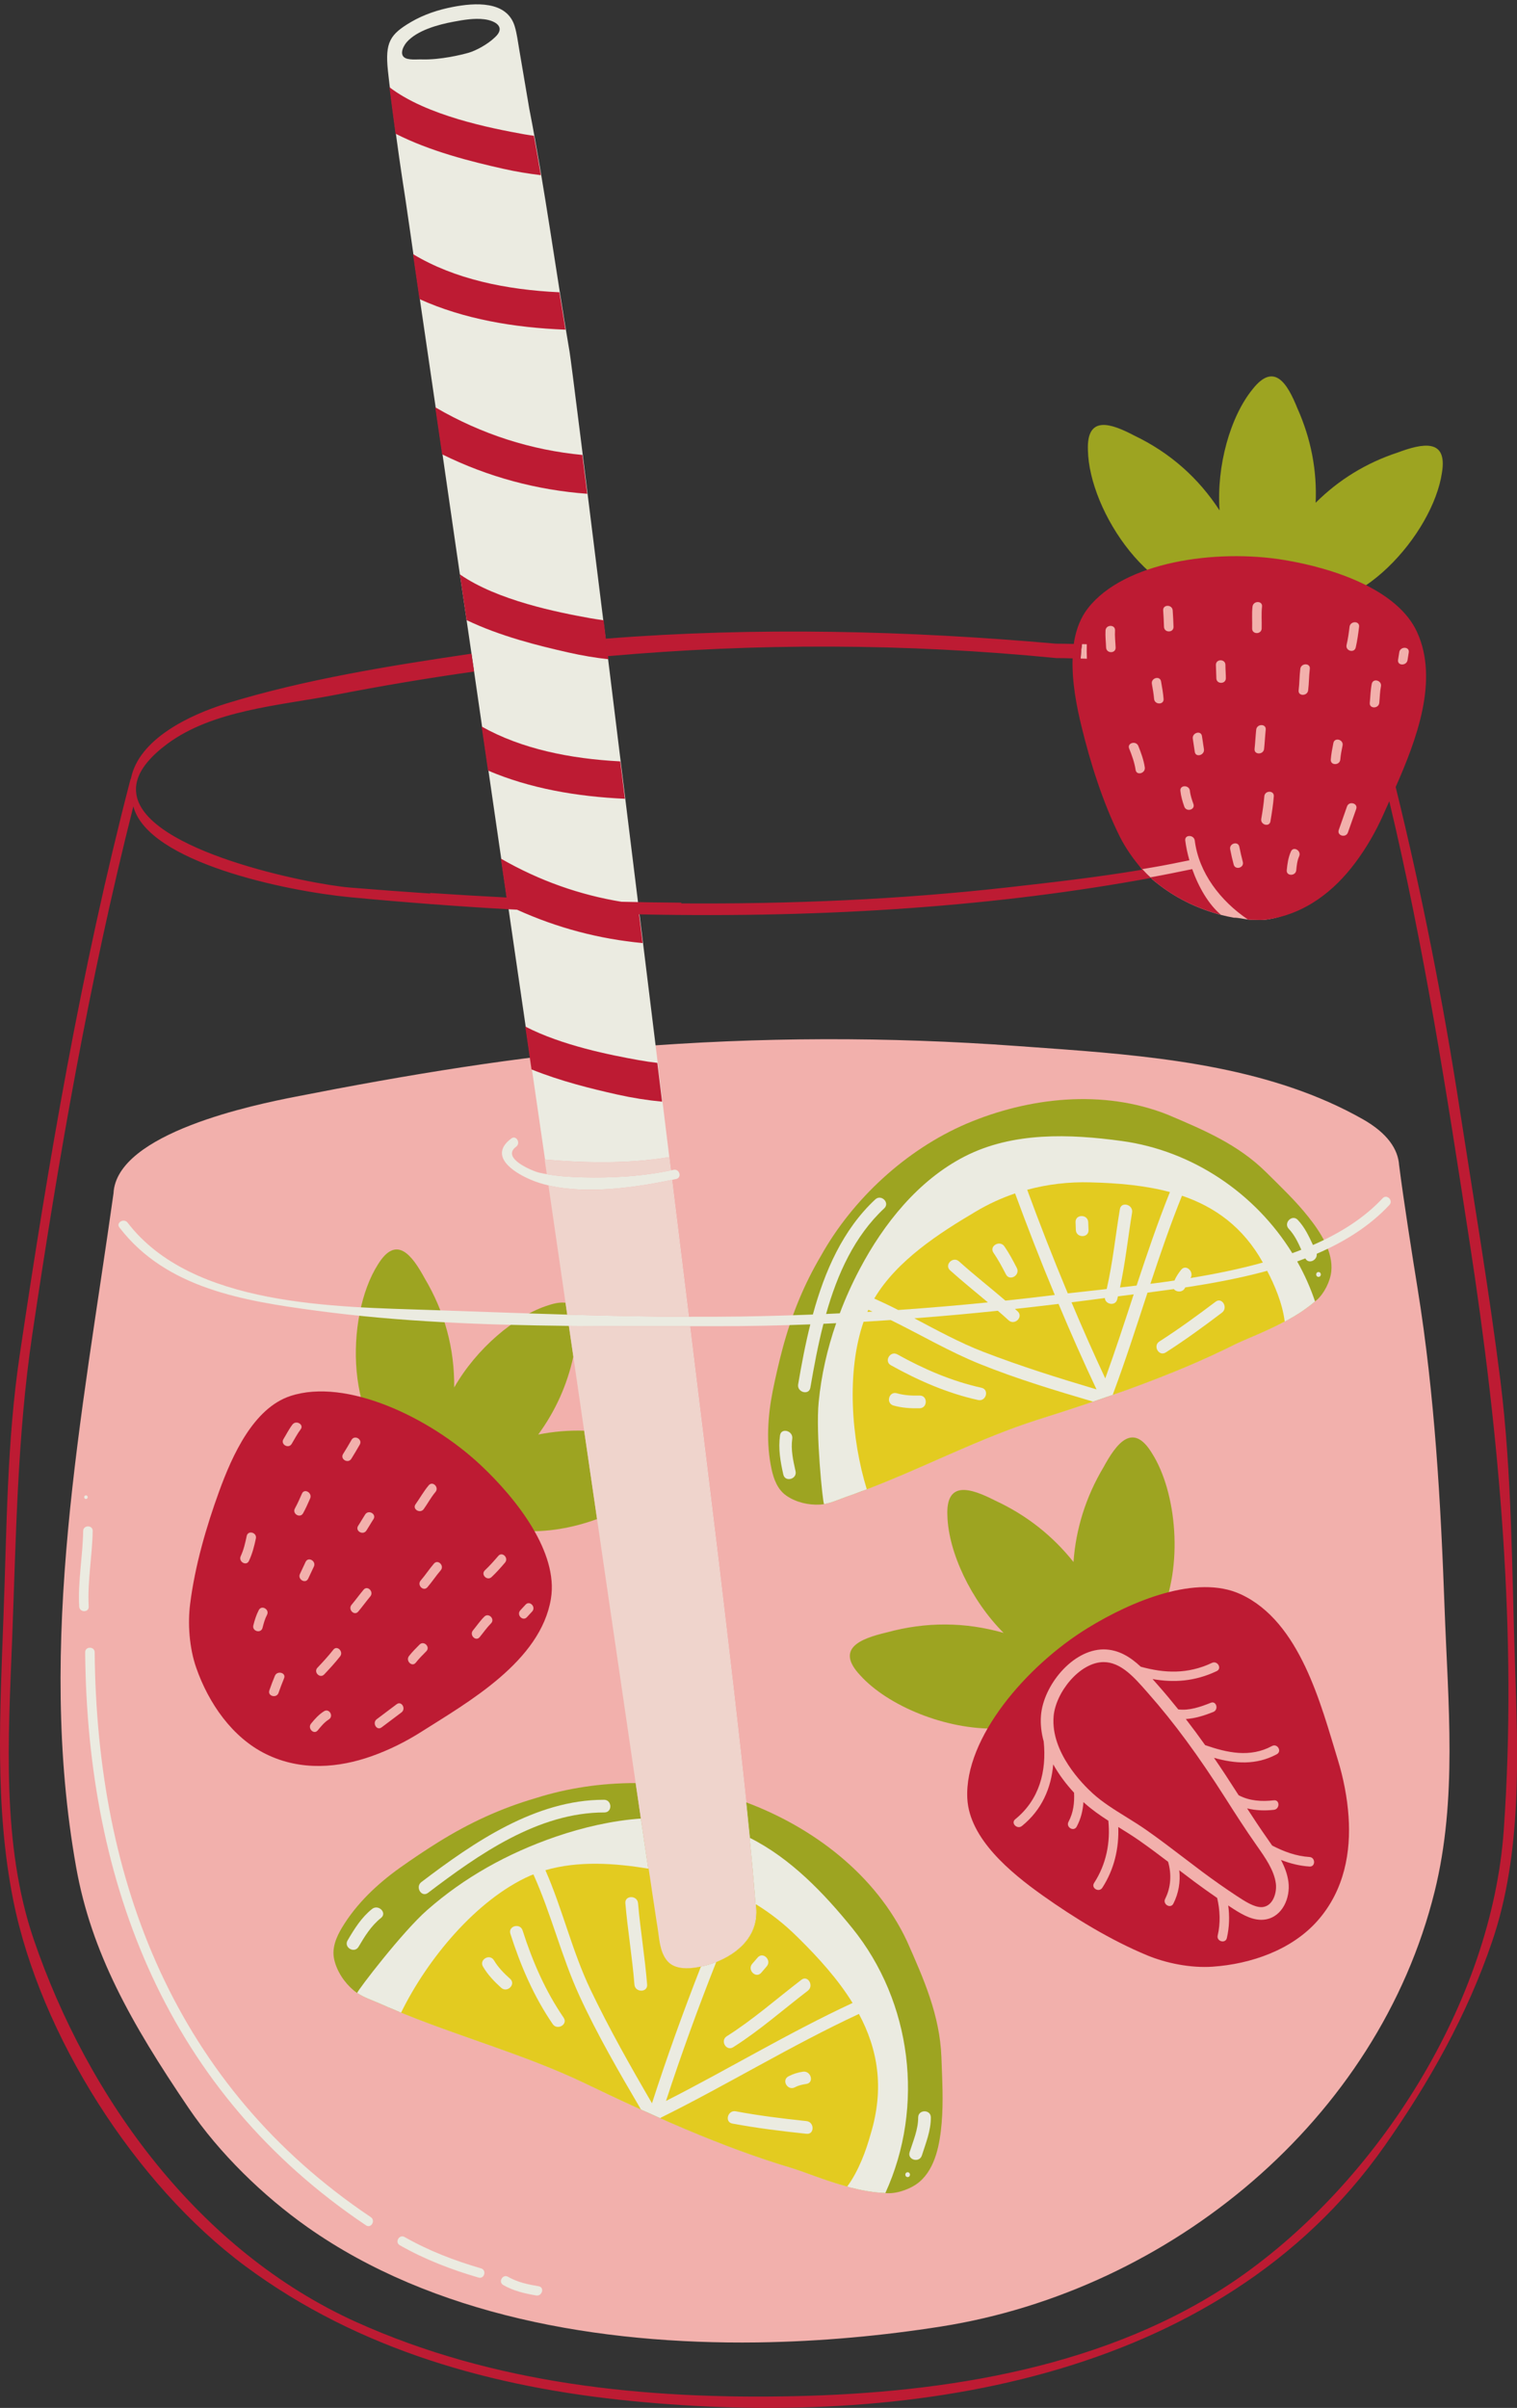<?xml version="1.0" encoding="UTF-8"?><svg xmlns="http://www.w3.org/2000/svg" xmlns:xlink="http://www.w3.org/1999/xlink" height="500.9" preserveAspectRatio="xMidYMid meet" version="1.0" viewBox="0.0 -0.9 315.6 500.9" width="315.6" zoomAndPan="magnify"><rect x="0.0" y="-0.9" width="315.6" height="500.9" fill="#333333" stroke="none"/><defs><clipPath id="a"><path d="M 113 239 L 140 239 L 140 245 L 113 245 Z M 113 239"/></clipPath><clipPath id="b"><path d="M 123.895 244.047 C 123.59 244.047 123.281 244.047 122.973 244.043 C 122.566 244.039 122.164 244.035 121.762 244.027 C 121.527 244.02 121.293 244.016 121.062 244.012 C 118.66 243.938 116.16 243.789 113.762 243.359 L 113.762 243.352 C 113.762 243.352 113.758 243.352 113.758 243.348 C 113.609 242.332 113.461 241.316 113.312 240.301 C 113.34 240.301 113.363 240.305 113.391 240.305 C 113.391 240.309 113.391 240.309 113.391 240.309 C 115.133 240.465 117.008 240.602 118.969 240.699 C 120.988 240.805 123.102 240.863 125.254 240.863 C 129.859 240.863 134.656 240.582 139.16 239.809 C 139.27 240.738 139.391 241.66 139.5 242.578 C 134.336 243.648 129.145 244.047 123.895 244.047"/></clipPath><clipPath id="c"><path d="M 0 114 L 315.621 114 L 315.621 500 L 0 500 Z M 0 114"/></clipPath></defs><g><g id="change1_1"><path d="M 300.543 333.863 C 299.73 311.473 298.504 289.398 294.938 267.258 C 293.742 259.855 292.051 249.094 291.082 241.543 L 291.074 241.5 C 290.863 238.184 288.672 234.848 283.547 231.938 C 264.98 221.398 242.465 218.98 221.156 217.387 C 217.914 217.145 214.703 216.922 211.535 216.691 C 184.805 214.746 157.859 214.789 131.145 216.953 C 107.664 218.855 84.527 222.711 61.43 227.25 C 53.246 228.855 24.215 234.727 23.613 247.359 C 17.117 293.676 7.504 340.785 15.844 387.543 C 18.988 405.164 27.133 419.785 39.266 437.66 C 45.621 447.023 54.758 455.914 63.977 462.41 C 89.977 480.73 124.535 486.828 157.578 486.379 C 170.781 486.195 183.738 484.973 195.812 483.066 C 243.547 475.527 286.691 440.098 298.461 392.598 C 303.234 373.32 301.254 353.477 300.543 333.863" fill="#f2b0ac"/></g><g id="change1_2"><path d="M 234.84 171.949 C 235.98 174.191 235.738 177.809 237.641 179.98 C 238.168 180.559 238.75 181.117 239.328 181.648 C 239.988 182.309 240.699 182.82 241.41 183.367 C 245.129 186.18 249.48 188.238 254.031 189.418 C 254.898 189.648 255.781 189.84 256.66 190 L 256.691 190 C 257.66 190 258.648 190.262 259.621 190.379 C 259.91 190.418 260.191 190.438 260.48 190.438 C 261.461 190.438 262.441 190.539 263.391 190.41 C 271.621 189.32 275.074 183.57 279.266 177.98 C 281.613 174.859 283.594 171.434 285.145 167.934 C 289.793 157.449 298.555 144.602 293.094 132.578 C 289.082 123.711 278.031 118.824 267.691 117.113 C 253.422 114.766 235.543 116.258 228.031 125.887 C 226.523 127.816 225.652 130.105 225.184 132.617 C 225.051 133.375 224.941 134.195 224.891 135.016 C 224.336 141.695 225.652 146.648 226.461 149.938 C 228.281 157.41 231.262 164.75 234.84 171.949" fill="#f2b0ac"/></g><g id="change2_1"><path d="M 195.902 440.75 C 195.551 444.898 194.672 450.078 191.32 452.949 C 189.68 454.367 186.84 455.418 184.66 455.34 C 184.5 455.34 184.359 455.328 184.191 455.301 C 179.742 455.117 175.352 453.82 171.152 452.359 C 169.109 451.66 167.102 450.867 165.031 450.199 C 149.98 445.73 135.562 439.117 121.492 432.379 C 109.43 426.629 96.492 423.059 84.141 418.059 C 82.422 417.367 80.73 416.648 79.031 415.891 C 77.422 415.18 75.762 414.66 74.301 413.68 C 74.051 413.527 73.812 413.359 73.59 413.16 C 71.652 411.539 70.062 409.16 69.52 406.68 C 69 404.309 69.973 402.059 71.16 400.07 C 74.172 395.078 78.461 391.039 83.172 387.66 C 85.77 385.82 88.449 384.012 91.172 382.32 C 97.57 378.34 104.152 375.27 111.52 373.129 C 118.039 371.059 125.121 370.012 132.242 370.02 C 132.859 374.238 133.48 378.469 134.109 382.68 C 134.609 386.039 135.102 389.391 135.602 392.738 C 135.891 394.691 136.18 396.629 136.48 398.578 C 136.562 399.051 136.629 399.527 136.711 400.012 C 137.09 402.34 137.129 405.109 138.73 407 C 140.031 408.547 142.23 408.68 144.102 408.469 C 145.93 408.25 147.852 407.77 149.52 407.012 C 151.93 405.969 154.09 404.43 155.512 402.43 C 156.762 400.688 157.422 398.559 157.242 396.078 C 157.242 396.078 156.812 390.559 156.57 387.91 C 156.191 383.891 155.801 379.898 155.371 375.828 C 155.312 375.219 155.242 374.617 155.18 374.012 C 169.141 379.211 182.211 389.09 188.691 402.91 C 192.172 410.777 195.531 418.297 195.852 427.051 C 196.012 431.602 196.289 436.211 195.902 440.75" fill="#9da421"/></g><g id="change2_2"><path d="M 124.211 315.102 C 114.223 318.762 102.152 319.039 95.68 312 L 94.711 308.527 L 91.973 306.191 C 91.352 304.688 91.012 303.129 90.871 301.539 C 90.512 302.238 90.129 302.93 89.711 303.648 L 84.711 303.629 C 71.66 296.891 71.762 272.898 78.621 262.148 C 82.473 255.867 85.723 260.199 88.34 265 C 92.539 272.051 94.57 279.688 94.492 287.73 C 99.082 279.668 107.16 272.762 114.141 270.609 C 115.609 270.117 116.762 269.98 117.652 270.109 C 117.77 270.93 118.012 272.578 118.012 272.578 L 118.352 274.918 C 118.352 274.918 118.961 279.168 119.281 281.289 L 119.281 281.301 C 117.973 287.277 115.512 292.68 111.973 297.52 C 115.129 296.891 118.332 296.617 121.531 296.719 C 122.262 301.688 122.98 306.668 123.711 311.641 C 123.879 312.789 124.051 313.938 124.211 315.102" fill="#9da421"/></g><g id="change2_3"><path d="M 290.773 93.238 C 284.168 95.414 278.473 98.941 273.711 103.688 C 274.008 96.969 272.754 90.383 269.91 84.031 C 267.859 78.957 265.121 74.281 260.578 80.082 C 255.957 85.758 253.059 96.016 253.723 105.281 C 249.336 98.527 243.418 93.273 236.004 89.723 C 231.16 87.172 226.047 85.379 226.332 92.738 C 226.578 105.488 239.809 125.508 254.395 123.879 L 258.57 121.125 C 258.523 120.301 258.453 119.508 258.371 118.727 C 259.363 119.977 260.52 121.078 261.863 121.984 L 265.438 122.414 L 268.168 124.766 C 282.426 128.242 298.105 110.082 299.98 97.465 C 301.203 90.203 295.902 91.328 290.773 93.238" fill="#9da421"/></g><g id="change2_4"><path d="M 263.402 242.945 C 257.543 237.148 250.402 234.148 242.953 230.988 C 229.492 225.625 214.016 227.348 201.02 232.879 C 188.449 238.281 177.406 248.543 170.855 260.227 C 167.18 266.43 164.641 272.777 162.812 279.621 C 162.035 282.527 161.363 285.492 160.762 288.434 C 159.707 293.777 159.363 299.32 160.508 304.676 C 160.973 306.809 161.754 308.973 163.637 310.262 C 165.602 311.617 168.223 312.227 170.598 312.09 C 170.883 312.078 171.156 312.047 171.426 311.988 C 173.059 311.723 174.527 311.008 176.09 310.461 C 177.742 309.887 179.367 309.293 180.992 308.66 C 192.68 304.145 203.855 298.266 215.824 294.453 C 229.809 290.02 243.961 285.273 257.156 278.652 C 259.008 277.781 260.895 277.031 262.742 276.199 C 266.562 274.5 270.41 272.559 273.582 269.824 C 273.711 269.734 273.816 269.648 273.926 269.551 C 275.473 268.199 276.742 265.652 276.961 263.621 C 277.406 259.504 274.676 255.379 272.246 252.309 C 269.594 248.938 266.438 245.961 263.402 242.945" fill="#9da421"/></g><g id="change2_5"><path d="M 212.57 351.82 C 216.129 347.879 219.953 344.062 224.625 341.441 C 229.977 338.445 235.531 336.891 241.324 335.449 C 246.25 325.016 244.832 309.516 239.633 301.363 C 235.664 294.867 232.293 299.34 229.582 304.305 C 225.902 310.484 223.828 317.102 223.332 324.035 C 219.008 318.594 213.582 314.289 207.062 311.266 C 202.02 308.691 196.715 306.902 197.102 314.508 C 197.34 322.055 202.016 332.004 208.793 338.781 C 200.801 336.492 192.633 336.438 184.457 338.688 C 178.949 339.984 173.742 342.047 178.953 347.598 C 184.699 353.961 196.809 358.992 207.406 358.672 C 208.691 356.105 210.816 353.758 212.57 351.82" fill="#9da421"/></g><g id="change3_1"><path d="M 74.594 404.078 C 75.902 401.855 77.227 399.703 79.27 398.074 C 80.602 397.016 78.723 395.16 77.406 396.211 C 75.199 397.965 73.727 400.348 72.316 402.746 C 71.453 404.215 73.734 405.543 74.594 404.078" fill="#ebebe1"/></g><g id="change3_2"><path d="M 188.832 450.98 C 188.188 450.98 188.188 451.98 188.832 451.98 C 189.477 451.98 189.477 450.98 188.832 450.98" fill="#ebebe1"/></g><g id="change3_3"><path d="M 191.02 439.582 C 191.016 442.109 189.996 444.422 189.242 446.793 C 188.723 448.418 191.27 449.109 191.785 447.492 C 192.617 444.883 193.656 442.363 193.66 439.582 C 193.66 437.879 191.023 437.879 191.02 439.582" fill="#ebebe1"/></g><g id="change3_4"><path d="M 77.141 460.316 C 36.512 433.059 20.109 390.508 19.699 342.82 C 19.688 341.547 17.707 341.547 17.719 342.82 C 18.133 391.234 34.949 434.387 76.145 462.023 C 77.207 462.738 78.195 461.023 77.141 460.316" fill="#ebebe1"/></g><g id="change3_5"><path d="M 18.457 333.305 C 18.16 328.027 19.195 322.844 19.285 317.578 C 19.305 316.305 17.328 316.305 17.305 317.578 C 17.219 322.844 16.184 328.027 16.477 333.305 C 16.547 334.574 18.527 334.578 18.457 333.305" fill="#ebebe1"/></g><g id="change3_6"><path d="M 17.879 310.922 C 18.363 310.922 18.363 310.172 17.879 310.172 C 17.398 310.172 17.398 310.922 17.879 310.922" fill="#ebebe1"/></g><g id="change3_7"><path d="M 100.078 470.977 C 94.539 469.359 89.199 467.316 84.176 464.457 C 83.066 463.82 82.07 465.531 83.176 466.164 C 88.348 469.109 93.848 471.223 99.551 472.887 C 100.781 473.242 101.301 471.332 100.078 470.977" fill="#ebebe1"/></g><g id="change3_8"><path d="M 112.078 474.699 C 109.84 474.324 107.68 473.871 105.691 472.73 C 104.586 472.094 103.59 473.805 104.695 474.438 C 106.832 475.668 109.145 476.203 111.551 476.609 C 112.801 476.82 113.332 474.91 112.078 474.699" fill="#ebebe1"/></g><g id="change3_9"><path d="M 162.277 297.695 C 161.891 300.488 162.348 303.113 162.965 305.84 C 163.336 307.5 165.883 306.797 165.508 305.141 C 165.008 302.926 164.504 300.68 164.82 298.398 C 165.055 296.734 162.512 296.02 162.277 297.695" fill="#ebebe1"/></g><g id="change3_10"><path d="M 274.305 263.719 C 273.66 263.719 273.66 264.719 274.305 264.719 C 274.949 264.719 274.949 263.719 274.305 263.719" fill="#ebebe1"/></g><g id="change3_11"><path d="M 89.043 392.863 C 99.57 384.859 111.992 376.113 125.742 376.133 C 127.445 376.133 127.355 373.496 125.656 373.496 C 111.426 373.48 98.551 382.34 87.664 390.613 C 86.32 391.637 87.691 393.895 89.043 392.863" fill="#ebebe1"/></g><g id="change3_12"><path d="M 102.961 6.867 C 101.422 8.359 98.98 9.641 97.512 10.07 C 96.039 10.5 91.621 11.559 87.891 11.461 C 87.551 11.445 87.207 11.453 86.863 11.465 C 86.176 11.48 85.48 11.5 84.781 11.34 C 83.391 11.012 83.473 9.828 83.973 8.84 C 84.141 8.5 84.352 8.18 84.57 7.918 C 86.77 5.379 91.199 4.211 94.359 3.617 C 96.461 3.23 98.672 2.84 100.812 3.117 C 103.129 3.43 105.27 4.762 102.961 6.867 M 287.652 248.359 C 283.82 252.469 278.812 255.629 273.152 258.09 C 272.289 256.23 271.43 254.391 269.992 252.867 C 268.82 251.629 266.949 253.5 268.121 254.73 C 269.301 255.98 270.039 257.527 270.73 259.078 C 270.109 259.328 269.492 259.559 268.852 259.789 C 261.152 247.309 248.062 238.469 233.41 236.461 C 222.539 234.969 210.699 234.527 200.672 239.68 C 191.039 244.629 183.84 253.66 178.871 263.07 C 177.262 266.109 175.879 269.188 174.711 272.301 C 173.762 272.34 172.812 272.398 171.859 272.438 C 174.191 264.168 177.742 256.27 183.949 250.469 C 185.199 249.309 183.332 247.449 182.09 248.609 C 175.332 254.91 171.562 263.57 169.109 272.551 C 164.109 272.75 159.102 272.891 154.09 272.969 C 150.5 273.02 146.902 273.027 143.312 273.02 C 143.02 270.699 142.73 268.328 142.441 265.91 C 141.602 259.102 140.73 251.938 139.82 244.539 C 140.102 244.48 140.391 244.418 140.672 244.359 C 141.91 244.09 141.379 242.188 140.141 242.449 C 139.949 242.5 139.762 242.527 139.582 242.57 C 130.68 169.949 119.141 76.109 118.492 72.25 C 115.602 55.398 113.391 38.469 110.109 21.699 C 109.871 20.309 108.461 11.98 107.992 9.219 C 107.73 7.688 107.539 6.117 107.109 4.66 C 105.512 -0.852 98.711 -0.32 94.23 0.539 C 91.211 1.117 88.199 2.102 85.539 3.66 C 81.141 6.238 80.09 7.898 80.699 13.777 C 81.012 16.859 81.691 21.789 82.09 24.867 C 82.402 27.168 82.699 29.469 83.031 31.777 C 83.43 34.668 83.891 37.551 84.332 40.438 C 85.031 45.117 85.691 49.809 86.359 54.488 C 87.18 60.18 88 65.867 88.84 71.551 C 89.77 77.867 90.691 84.18 91.609 90.488 C 92.68 97.898 93.742 105.309 94.82 112.719 C 95.93 120.352 97.051 127.988 98.172 135.629 C 99.379 143.98 100.59 152.328 101.801 160.68 C 103.02 169.102 104.25 177.52 105.469 185.941 L 105.5 186.117 C 105.602 186.828 105.711 187.539 105.812 188.25 C 106.98 196.211 108.129 204.168 109.289 212.129 C 110.551 220.84 111.82 229.551 113.09 238.25 C 113.191 238.941 113.289 239.617 113.391 240.309 C 120.781 240.969 130.512 241.289 139.16 239.809 C 139.27 240.738 139.391 241.66 139.5 242.578 C 133.41 243.84 127.281 244.168 121.062 244.012 C 118.66 243.938 116.16 243.789 113.762 243.359 L 113.762 243.352 C 113.219 243.262 112.68 243.16 112.16 243.039 C 110.879 242.738 104.141 240.039 107.379 237.641 C 108.391 236.891 107.41 235.168 106.379 235.93 C 101.641 239.449 106.539 242.852 110.371 244.488 C 111.562 245 112.84 245.398 114.18 245.711 L 114.18 245.719 C 122.141 247.57 132.199 246.129 139.742 244.551 C 140.969 254.57 142.141 264.16 143.219 273.02 C 134.82 273 126.422 272.82 118.012 272.578 L 118.012 272.57 C 108.582 272.301 99.141 271.938 89.73 271.617 C 69.84 270.941 39.961 270.961 26.551 253.441 C 25.789 252.438 24.07 253.43 24.84 254.438 C 34.59 267.168 50.781 269.73 65.801 271.75 C 83.012 274.07 100.719 274.73 118.352 274.918 L 118.43 274.918 C 126.812 275.012 135.18 274.988 143.461 274.98 C 146.652 301.09 149.031 320.551 149.629 325.508 C 151.609 342.27 153.621 359.027 155.371 375.828 C 155.801 379.898 156.191 383.891 156.57 387.91 C 156.812 390.559 157.242 396.078 157.242 396.078 C 157.422 398.559 156.762 400.688 155.512 402.43 C 154.09 404.43 151.93 405.969 149.52 407.008 C 147.852 407.77 145.93 408.25 144.102 408.469 C 142.23 408.68 140.031 408.547 138.73 407 C 137.129 405.109 137.09 402.34 136.711 400.008 C 136.629 399.527 136.562 399.051 136.48 398.578 C 136.18 396.629 135.891 394.691 135.602 392.738 C 135.102 389.391 134.609 386.039 134.109 382.68 C 133.852 380.918 133.59 379.16 133.332 377.398 C 127.289 377.84 121.281 379.238 115.66 381.16 C 105.492 384.66 96.531 389.699 88.891 396.418 C 83.77 400.891 74.449 413.078 74.301 413.68 C 75.762 414.66 77.422 415.18 79.031 415.891 C 80.172 416.391 81.289 416.891 82.441 417.352 C 83 417.609 83.57 417.828 84.141 418.059 C 94.062 422.078 104.371 425.168 114.27 429.211 C 115.852 429.84 117.41 430.52 118.969 431.211 C 119.578 431.5 120.172 431.77 120.762 432.039 C 121.012 432.148 121.25 432.27 121.492 432.379 C 124.992 434.059 128.512 435.738 132.07 437.359 C 132.609 437.602 133.152 437.852 133.711 438.102 C 136.539 439.391 139.41 440.66 142.301 441.879 C 149.719 445.027 157.289 447.898 165.031 450.199 C 167.102 450.867 169.109 451.66 171.152 452.359 C 173.062 453.027 175.031 453.648 177.012 454.18 C 179.371 454.77 181.77 455.211 184.191 455.301 C 192.422 437.301 189.699 415.5 177.312 400.199 C 171.402 392.91 164.5 385.688 156.02 381.43 C 155.84 379.57 155.652 377.711 155.449 375.828 C 153.699 359.027 151.691 342.27 149.711 325.508 C 149.121 320.551 146.742 301.078 143.551 274.98 L 149.012 274.98 C 155.539 274.98 162.062 274.852 168.582 274.602 C 167.531 278.777 166.742 283.012 166.051 287.07 C 165.762 288.73 168.312 289.438 168.59 287.77 C 169.332 283.449 170.16 278.93 171.312 274.48 C 172.199 274.441 173.082 274.391 173.961 274.352 C 172.102 279.719 170.859 285.191 170.32 290.762 C 169.68 297.117 171.141 311.48 171.43 311.988 C 173.062 311.719 174.531 311.008 176.09 310.461 C 177.191 310.07 178.281 309.699 179.359 309.27 C 179.922 309.09 180.449 308.867 180.992 308.66 C 190.379 305.039 199.441 300.527 208.84 296.918 C 210.32 296.34 211.832 295.801 213.34 295.27 C 213.949 295.07 214.52 294.879 215.102 294.688 C 215.352 294.602 215.59 294.527 215.82 294.449 C 219.301 293.352 222.801 292.238 226.281 291.059 C 226.812 290.879 227.34 290.699 227.879 290.512 C 230.66 289.578 233.441 288.602 236.211 287.578 C 243.332 284.961 250.371 282.059 257.152 278.648 C 259.012 277.777 260.891 277.027 262.742 276.199 C 264.48 275.43 266.242 274.59 267.93 273.68 C 269.93 272.57 271.859 271.32 273.582 269.828 C 272.609 266.918 271.352 264.141 269.871 261.512 C 270.441 261.301 271 261.102 271.562 260.879 C 272.25 262.18 274.121 261.23 273.93 259.918 C 279.73 257.418 284.949 254.16 289.051 249.762 C 289.918 248.828 288.531 247.43 287.652 248.359" fill="#ebebe1"/></g><g clip-path="url(#a)"><g clip-path="url(#b)" id="change4_3"><path d="M 113.312 244.047 L 139.5 244.047 L 139.5 239.809 L 113.312 239.809 Z M 113.312 244.047" fill="#efd4cc"/></g></g><g id="change3_13"><path d="M 123.895 244.047 C 123.59 244.047 123.281 244.047 122.973 244.043 C 123.281 244.047 123.59 244.047 123.895 244.047 M 121.762 244.027 C 121.527 244.02 121.293 244.016 121.062 244.012 C 118.66 243.938 116.16 243.789 113.762 243.359 C 113.762 243.355 113.758 243.352 113.758 243.348 C 113.758 243.352 113.762 243.352 113.762 243.352 L 113.762 243.359 C 116.16 243.789 118.66 243.938 121.062 244.012 C 121.293 244.016 121.527 244.02 121.762 244.027 M 139.5 242.578 L 139.5 242.578 M 118.969 240.699 C 117.008 240.602 115.133 240.465 113.391 240.309 C 113.391 240.309 113.391 240.309 113.391 240.305 C 115.133 240.465 117.008 240.602 118.969 240.699" fill="#ebebe1"/></g><g id="change4_1"><path d="M 143.219 273.02 C 134.82 273 126.422 272.82 118.012 272.578 L 118.012 272.57 L 118.008 272.57 C 117.988 272.434 117.766 270.895 117.652 270.109 C 117.648 270.109 117.648 270.109 117.648 270.109 C 117.332 267.953 117.02 265.797 116.711 263.641 C 115.84 257.66 114.969 251.68 114.102 245.699 C 114.129 245.707 114.152 245.711 114.18 245.719 C 115.879 246.113 117.676 246.359 119.52 246.484 C 120.574 246.559 121.641 246.59 122.719 246.59 C 128.453 246.59 134.422 245.652 139.367 244.629 C 139.492 244.602 139.617 244.574 139.738 244.551 C 140.969 254.57 142.141 264.16 143.219 273.02" fill="#efd4cc"/></g><g id="change5_1"><path d="M 118.008 272.57 C 117.887 271.75 117.766 270.93 117.648 270.109 C 117.648 270.109 117.648 270.109 117.652 270.109 C 117.766 270.895 117.988 272.434 118.008 272.57" fill="#cacf83"/></g><g id="change3_14"><path d="M 143.219 273.02 C 134.82 273 126.418 272.82 118.008 272.578 C 118.008 272.574 118.008 272.574 118.008 272.57 L 118.012 272.57 L 118.012 272.578 C 126.422 272.82 134.82 273 143.219 273.02 M 119.52 246.484 C 117.676 246.359 115.879 246.113 114.18 245.719 C 115.879 246.113 117.676 246.359 119.52 246.484 M 139.367 244.629 C 139.492 244.602 139.617 244.574 139.738 244.551 C 139.617 244.574 139.492 244.602 139.367 244.629" fill="#ebebe1"/></g><g id="change4_2"><path d="M 142.789 408.547 C 142.359 408.547 141.926 408.52 141.504 408.449 C 140.48 408.285 139.52 407.883 138.809 407.086 C 138.781 407.059 138.758 407.027 138.73 407 C 138.598 406.84 138.473 406.676 138.359 406.504 C 137.121 404.648 137.059 402.145 136.711 400.008 C 136.637 399.559 136.57 399.109 136.496 398.668 C 136.492 398.637 136.484 398.609 136.48 398.578 C 136.18 396.629 135.891 394.691 135.602 392.738 C 135.102 389.391 134.609 386.039 134.109 382.68 C 133.852 380.918 133.59 379.16 133.332 377.398 C 133.328 377.398 133.328 377.398 133.328 377.398 C 132.922 374.664 132.52 371.926 132.121 369.191 C 131.309 363.629 130.488 358.07 129.68 352.508 C 128.738 346.09 127.801 339.68 126.859 333.258 C 125.945 326.988 125.035 320.723 124.121 314.461 C 123.988 313.516 123.848 312.578 123.711 311.641 C 122.98 306.668 122.262 301.688 121.531 296.719 C 121.531 296.719 121.527 296.719 121.527 296.719 C 121.125 293.965 120.723 291.207 120.32 288.449 C 119.973 286.07 119.625 283.695 119.277 281.316 C 119.277 281.312 119.281 281.305 119.281 281.301 L 119.281 281.289 C 118.961 279.172 118.352 274.922 118.352 274.918 C 123.527 274.977 128.699 274.988 133.848 274.988 C 133.852 274.988 133.855 274.988 133.863 274.988 C 133.867 274.988 133.875 274.988 133.879 274.988 C 137.086 274.988 140.277 274.984 143.461 274.98 C 146.648 301.09 149.031 320.551 149.629 325.508 C 151.609 342.27 153.621 359.027 155.371 375.828 C 155.801 379.898 156.191 383.891 156.57 387.91 C 156.809 390.559 157.238 396.078 157.238 396.078 C 157.418 398.559 156.762 400.688 155.508 402.43 C 154.09 404.43 151.93 405.969 149.52 407.008 C 147.852 407.77 145.93 408.25 144.102 408.469 C 143.676 408.516 143.234 408.547 142.789 408.547" fill="#efd4cc"/></g><g id="change5_2"><path d="M 141.504 408.449 C 141.48 408.445 141.453 408.441 141.434 408.438 L 141.43 408.438 C 141.426 408.438 141.422 408.438 141.414 408.438 C 140.426 408.262 139.496 407.863 138.809 407.086 C 139.52 407.883 140.48 408.285 141.504 408.449" fill="#cacf83"/></g><g id="change5_3"><path d="M 124.121 314.461 C 123.984 313.52 123.848 312.578 123.711 311.641 C 122.984 306.664 122.258 301.691 121.527 296.719 C 121.527 296.719 121.531 296.719 121.531 296.719 C 122.262 301.688 122.98 306.668 123.711 311.641 C 123.848 312.578 123.988 313.516 124.121 314.461 M 119.277 281.316 C 118.969 279.184 118.656 277.051 118.352 274.918 C 118.352 274.922 118.961 279.172 119.281 281.289 L 119.281 281.301 C 119.281 281.305 119.277 281.312 119.277 281.316" fill="#cacf83"/></g><g id="change3_15"><path d="M 141.434 408.438 L 141.43 408.438 L 141.434 408.438 M 141.414 408.438 C 140.387 408.254 139.43 407.832 138.73 407 C 137.129 405.109 137.09 402.34 136.711 400.008 C 136.629 399.527 136.559 399.051 136.48 398.578 C 136.18 396.629 135.891 394.691 135.602 392.738 C 135.102 389.391 134.609 386.039 134.109 382.68 C 133.848 380.922 133.586 379.16 133.328 377.398 C 133.328 377.398 133.328 377.398 133.332 377.398 C 133.59 379.16 133.852 380.918 134.109 382.68 C 134.609 386.039 135.102 389.391 135.602 392.738 C 135.891 394.691 136.18 396.629 136.48 398.578 C 136.484 398.609 136.492 398.637 136.496 398.668 C 136.57 399.109 136.637 399.559 136.711 400.008 C 137.059 402.145 137.121 404.648 138.359 406.504 C 138.473 406.676 138.598 406.84 138.73 407 C 138.758 407.027 138.781 407.059 138.809 407.086 C 139.496 407.863 140.426 408.262 141.414 408.438 M 133.879 274.988 C 133.875 274.988 133.867 274.988 133.863 274.988 C 137.07 274.988 140.27 274.984 143.461 274.98 C 140.277 274.984 137.086 274.988 133.879 274.988" fill="#ebebe1"/></g><g clip-path="url(#c)" id="change6_11"><path d="M 312.852 379.719 C 310.371 415.543 286.707 452.898 257.453 473.137 C 230.832 491.496 196.879 496.879 165.246 497.562 C 134.09 498.223 102.777 495.059 74.102 482.133 C 41.441 467.355 18.355 435.805 6.984 402.457 C 0.285 382.727 1.734 360.59 2.527 340.066 C 3.348 318.801 3.582 297.961 6.695 276.855 C 12.207 239.781 18.562 203.18 27.734 166.867 L 27.75 166.879 C 30.844 178.508 59.562 184.469 72.781 185.738 C 84.121 186.809 95.121 187.648 105.812 188.25 C 106.398 188.281 106.977 188.309 107.562 188.34 C 115.965 192.156 124.75 194.445 133.695 195.281 C 133.449 193.289 133.203 191.297 132.961 189.309 L 133.039 189.309 C 173.008 190.141 208.234 187.48 239.422 181.738 C 240.055 182.355 240.734 182.844 241.41 183.371 C 245.125 186.18 249.473 188.223 254.012 189.402 C 251.445 187.254 249.363 183.66 248.031 179.895 C 245.133 180.496 242.234 181.086 239.328 181.609 C 238.746 181.082 238.168 180.477 237.641 179.895 C 240.41 179.445 243.18 178.945 245.922 178.363 C 246.418 178.266 246.93 178.164 247.445 178.062 C 247.043 176.664 246.75 175.273 246.582 173.949 C 246.422 172.68 248.402 172.711 248.562 173.949 C 249.395 180.656 253.902 186.527 259.621 190.379 C 259.91 190.41 260.199 190.441 260.488 190.441 C 261.461 190.441 262.438 190.535 263.391 190.406 C 271.621 189.324 277.688 184.258 281.883 178.664 C 284.23 175.551 286.207 172.121 287.766 168.613 C 288.164 167.711 288.594 166.766 289.031 165.789 C 296.289 196.102 301.027 226.773 305.758 257.598 C 311.93 297.695 315.703 339.062 312.852 379.719 Z M 236.254 159.254 C 236.023 157.703 235.496 156.266 234.914 154.816 C 234.441 153.629 236.355 153.117 236.824 154.289 C 237.402 155.738 237.93 157.176 238.164 158.727 C 238.352 159.977 236.445 160.512 236.254 159.254 Z M 241.547 140.848 C 241.77 142.055 241.973 143.262 242.074 144.484 C 242.184 145.758 240.203 145.746 240.098 144.484 C 240.008 143.438 239.828 142.406 239.641 141.371 C 239.414 140.125 241.32 139.59 241.547 140.848 Z M 243.969 126.078 C 244.043 127.215 244.113 128.355 244.141 129.496 C 244.172 130.773 242.195 130.77 242.16 129.496 C 242.133 128.355 242.066 127.219 241.988 126.078 C 241.906 124.805 243.883 124.812 243.969 126.078 Z M 247.551 163.609 C 247.648 164.559 247.969 165.461 248.281 166.359 C 248.711 167.57 246.801 168.078 246.379 166.891 C 246 165.801 245.691 164.75 245.57 163.609 C 245.441 162.34 247.418 162.352 247.551 163.609 Z M 250.059 152.23 C 250.184 153.145 250.348 154.051 250.473 154.969 C 250.641 156.215 248.734 156.75 248.562 155.492 C 248.438 154.578 248.277 153.668 248.152 152.754 C 247.98 151.508 249.887 150.969 250.059 152.23 Z M 254.938 137.41 C 254.941 138.336 255.023 139.262 255.027 140.188 C 255.035 141.465 253.059 141.465 253.051 140.188 C 253.043 139.262 252.965 138.336 252.957 137.41 C 252.953 136.137 254.93 136.137 254.938 137.41 Z M 257.832 175.25 C 258.039 176.309 258.289 177.359 258.562 178.41 C 258.871 179.641 256.961 180.168 256.652 178.93 C 256.379 177.891 256.129 176.84 255.93 175.777 C 255.691 174.527 257.59 174 257.832 175.25 Z M 260.574 125.289 C 260.719 124.035 262.699 124.023 262.555 125.289 C 262.383 126.805 262.527 128.32 262.48 129.84 C 262.441 131.113 260.465 131.117 260.5 129.84 C 260.547 128.32 260.402 126.805 260.574 125.289 Z M 263.324 150.887 C 263.18 152.219 263.129 153.555 262.984 154.887 C 262.852 156.141 260.871 156.152 261.004 154.887 C 261.148 153.555 261.199 152.219 261.344 150.887 C 261.48 149.629 263.457 149.617 263.324 150.887 Z M 265.008 164.754 C 264.867 166.504 264.602 168.234 264.301 169.969 C 264.086 171.223 262.176 170.688 262.395 169.441 C 262.664 167.883 262.906 166.328 263.031 164.754 C 263.133 163.488 265.113 163.48 265.008 164.754 Z M 268.57 176.223 C 269.086 175.059 270.793 176.066 270.281 177.223 C 269.871 178.145 269.77 179.133 269.676 180.125 C 269.559 181.383 267.578 181.395 267.699 180.125 C 267.828 178.758 268.012 177.484 268.57 176.223 Z M 270.52 138.242 C 270.668 136.992 272.648 136.977 272.496 138.242 C 272.316 139.723 272.332 141.219 272.152 142.699 C 272 143.949 270.02 143.965 270.172 142.699 C 270.352 141.219 270.336 139.723 270.52 138.242 Z M 277.398 153.66 C 277.652 152.41 279.559 152.941 279.309 154.188 C 279.113 155.152 278.918 156.113 278.836 157.102 C 278.734 158.363 276.754 158.371 276.859 157.102 C 276.953 155.938 277.172 154.805 277.398 153.66 Z M 282.145 167.391 C 281.57 169.02 281 170.648 280.426 172.277 C 280.004 173.473 278.094 172.957 278.52 171.75 C 279.09 170.121 279.664 168.492 280.234 166.863 C 280.656 165.668 282.566 166.184 282.145 167.391 Z M 280.145 133.266 C 280.434 132.016 280.613 130.758 280.766 129.484 C 280.918 128.234 282.898 128.223 282.746 129.484 C 282.57 130.934 282.379 132.367 282.051 133.789 C 281.766 135.031 279.859 134.508 280.145 133.266 Z M 285.383 141.359 C 285.637 140.109 287.543 140.645 287.293 141.887 C 287.066 143.016 287.066 144.164 286.949 145.305 C 286.82 146.562 284.84 146.574 284.973 145.305 C 285.105 143.984 285.121 142.664 285.383 141.359 Z M 230.117 133.809 C 230.074 132.617 229.922 131.441 229.996 130.254 C 230.074 128.984 232.051 128.98 231.973 130.254 C 231.898 131.441 232.051 132.617 232.098 133.809 C 232.145 135.082 230.168 135.078 230.117 133.809 Z M 224.82 136.09 C 224.84 135.738 224.859 135.379 224.891 135.02 C 224.93 134.367 225.012 133.711 225.109 133.09 C 225.441 133.102 225.77 133.109 226.102 133.117 C 226.07 134.129 226.082 135.141 226.121 136.129 C 225.691 136.109 225.262 136.102 224.82 136.09 Z M 291.105 134.797 C 291.27 133.555 293.25 133.535 293.082 134.797 C 293.016 135.328 292.902 135.855 292.832 136.387 C 292.664 137.633 290.684 137.648 290.852 136.387 C 290.922 135.855 291.035 135.328 291.105 134.797 Z M 315.172 345 C 314.512 325.367 314.57 305.738 312.141 286.25 C 309.789 267.488 306.602 248.762 303.719 230.078 C 300.25 207.5 295.82 185.012 290.359 162.82 C 294.719 152.918 299.359 140.59 294.828 130.629 C 290.82 121.762 277.5 117.301 267.16 115.59 C 252.891 113.238 233.859 115.98 226.352 125.609 C 224.84 127.539 223.969 129.828 223.5 132.34 C 223.461 132.57 223.418 132.82 223.391 133.059 C 222.18 133.027 220.961 133 219.75 133 L 219.668 133 C 189.18 130.301 157.391 129.48 125.988 131.961 C 126.129 133.16 126.281 134.379 126.43 135.602 C 157.34 132.859 188.32 132.898 219.75 136 L 219.859 136 C 220.961 136 222.051 136.027 223.148 136.059 C 222.98 140.867 223.961 146.027 225.031 150.352 C 226.852 157.82 229.41 165.98 232.988 173.188 C 234.129 175.43 235.738 177.809 237.641 179.969 L 237.668 180.012 C 228.371 181.578 218.98 182.648 209.621 183.699 C 187.059 186.238 164.41 187.18 141.75 187.027 L 141.73 186.879 C 137.578 186.852 133.441 186.789 129.289 186.688 C 120.668 185.277 112.25 182.34 104.199 177.711 C 104.59 180.41 104.98 183.109 105.379 185.801 C 100.078 185.527 94.781 185.219 89.48 184.859 L 89.5 184.98 C 83.918 184.602 78.352 184.188 72.781 183.73 C 64.34 183.039 30.281 176.18 28.379 164.391 L 28.359 164.238 C 28.23 163.398 28.27 162.539 28.488 161.668 C 28.551 161.418 28.629 161.168 28.719 160.91 C 29.121 159.801 29.789 158.668 30.789 157.5 C 31.781 156.328 33.09 155.117 34.77 153.867 C 44.32 146.77 58.219 145.879 69.641 143.668 C 79.309 141.789 88.969 140.16 98.629 138.801 C 98.48 137.738 98.32 136.688 98.168 135.629 C 98.141 135.449 98.121 135.262 98.09 135.078 C 81.008 137.602 63.383 140.434 47.125 145.434 C 39.504 147.785 28.852 152.82 27.238 161.078 L 27.168 161.199 L 27.109 161.359 C 16.828 200.93 10.07 240.738 4.078 281.129 C 1.418 299.117 1.418 317.039 0.73 335.16 C 0.02 354.891 -1.141 374.891 2.758 394.41 C 8.379 422.461 28.09 453.512 51.09 470.551 C 74.629 487.988 102.59 495.738 131.43 498.57 C 187.621 504.129 253.309 494.898 288.031 445.539 C 297.309 432.352 305.23 418.258 310.422 402.988 C 316.699 384.57 315.812 364.148 315.172 345" fill="#bd1b33"/></g><g id="change6_1"><path d="M 105.066 324.16 C 104.176 325.203 103.273 326.223 102.277 327.16 C 101.352 328.035 99.949 326.641 100.879 325.762 C 101.875 324.82 102.777 323.805 103.668 322.766 C 104.496 321.793 105.891 323.199 105.066 324.16 Z M 102.148 336.805 C 101.273 337.684 100.578 338.703 99.793 339.66 C 98.98 340.645 97.59 339.234 98.395 338.262 C 99.184 337.305 99.871 336.285 100.75 335.406 C 101.652 334.504 103.051 335.902 102.148 336.805 Z M 91.684 325.766 C 90.711 326.895 89.898 328.148 88.922 329.281 C 88.09 330.25 86.695 328.844 87.523 327.883 C 88.496 326.754 89.309 325.496 90.281 324.367 C 91.117 323.398 92.508 324.805 91.684 325.766 Z M 88.684 342.609 C 87.922 343.371 87.168 344.129 86.5 344.977 C 85.707 345.977 84.316 344.566 85.102 343.574 C 85.77 342.73 86.523 341.973 87.285 341.211 C 88.188 340.309 89.586 341.707 88.684 342.609 Z M 83.523 355.324 C 82.145 356.363 80.762 357.402 79.383 358.438 C 78.359 359.207 77.375 357.488 78.383 356.73 C 79.762 355.691 81.145 354.652 82.523 353.617 C 83.543 352.852 84.527 354.566 83.523 355.324 Z M 77.688 315.137 C 77.176 315.91 76.73 316.727 76.223 317.5 C 75.523 318.559 73.809 317.57 74.512 316.5 C 75.023 315.727 75.469 314.91 75.977 314.137 C 76.676 313.074 78.391 314.066 77.688 315.137 Z M 77.035 331.199 C 76.176 332.227 75.395 333.312 74.535 334.34 C 73.719 335.32 72.324 333.914 73.137 332.941 C 73.996 331.914 74.777 330.828 75.637 329.801 C 76.457 328.82 77.848 330.227 77.035 331.199 Z M 71.379 301.562 C 71.988 300.598 72.566 299.613 73.133 298.625 C 73.77 297.52 75.477 298.516 74.84 299.621 C 74.273 300.613 73.695 301.598 73.09 302.562 C 72.41 303.641 70.699 302.648 71.379 301.562 Z M 70.75 343.676 C 69.719 344.984 68.594 346.211 67.445 347.422 C 66.566 348.348 65.168 346.945 66.047 346.023 C 67.195 344.812 68.32 343.586 69.352 342.273 C 70.141 341.273 71.531 342.684 70.75 343.676 Z M 68.41 356.785 C 67.477 357.379 66.797 358.207 66.109 359.055 C 65.305 360.047 63.914 358.637 64.711 357.656 C 65.516 356.664 66.328 355.766 67.41 355.078 C 68.492 354.395 69.484 356.105 68.41 356.785 Z M 62.406 326.508 C 62.812 325.68 63.18 324.832 63.582 324 C 64.141 322.855 65.848 323.855 65.293 325 C 64.887 325.828 64.52 326.676 64.113 327.508 C 63.559 328.652 61.852 327.648 62.406 326.508 Z M 61.352 312.895 C 61.902 311.895 62.363 310.855 62.816 309.809 C 63.32 308.641 65.023 309.648 64.523 310.809 C 64.07 311.855 63.609 312.895 63.059 313.891 C 62.441 315.008 60.734 314.012 61.352 312.895 Z M 58.969 298.473 C 59.59 297.461 60.113 296.395 60.836 295.445 C 61.598 294.445 63.316 295.43 62.543 296.445 C 61.824 297.395 61.297 298.457 60.676 299.473 C 60.012 300.559 58.301 299.562 58.969 298.473 Z M 59.094 348.234 C 58.676 349.23 58.305 350.242 57.945 351.262 C 57.527 352.453 55.613 351.941 56.039 350.734 C 56.398 349.715 56.766 348.703 57.188 347.711 C 57.672 346.551 59.59 347.059 59.094 348.234 Z M 55.547 335.031 C 55.098 335.891 54.855 336.797 54.617 337.734 C 54.301 338.969 52.391 338.445 52.707 337.207 C 52.988 336.105 53.312 335.047 53.84 334.031 C 54.43 332.902 56.141 333.902 55.547 335.031 Z M 50.082 322.812 C 50.707 321.477 51.023 320.051 51.328 318.613 C 51.59 317.363 53.496 317.895 53.234 319.141 C 52.895 320.754 52.492 322.309 51.789 323.812 C 51.246 324.965 49.543 323.961 50.082 322.812 Z M 86.453 312.02 C 87.383 310.711 88.156 309.305 89.195 308.074 C 90.02 307.098 91.41 308.504 90.594 309.473 C 89.664 310.57 88.992 311.852 88.16 313.02 C 87.43 314.051 85.711 313.062 86.453 312.02 Z M 108.234 334.102 C 108.586 333.695 108.973 333.32 109.324 332.918 C 110.168 331.957 111.562 333.359 110.723 334.316 C 110.371 334.723 109.984 335.094 109.633 335.496 C 108.789 336.461 107.395 335.055 108.234 334.102 Z M 99.918 303.801 C 89.352 293.918 72 285.68 60.41 289.504 C 52.754 292.031 48.348 301.758 45.582 309.359 C 42.953 316.594 40.551 324.805 39.551 332.793 C 39.047 336.812 39.355 341.844 40.832 346.062 C 43.398 353.402 48.309 360.523 55.301 363.973 C 62.742 367.641 70.609 366.777 77.195 364.469 C 80.875 363.18 84.43 361.406 87.672 359.344 C 97.32 353.215 112.488 344.711 114.617 331.656 C 116.188 322.062 107.574 310.965 99.918 303.801" fill="#bd1b33"/></g><g id="change6_2"><path d="M 256.688 190 C 256.988 190 257.293 190.027 257.594 190.066 C 257.293 190.027 256.988 190 256.691 190 L 256.66 190 L 256.57 189.98 L 256.66 190 L 256.688 190" fill="#bd1b33"/></g><g id="change6_3"><path d="M 261.465 383.039 C 259.113 379.699 256.875 376.207 254.961 373.191 C 249.352 364.367 244.254 357.438 238.918 351.395 L 238.535 350.957 C 235.898 347.961 233.172 344.859 229.578 344.852 C 224.574 344.898 219.609 351.203 219.195 356.145 C 218.574 363.629 225.289 370.324 227.363 372.199 C 229.398 374.039 231.766 375.508 234.27 377.062 C 235.699 377.949 237.18 378.867 238.609 379.871 C 241.23 381.711 243.797 383.668 246.281 385.562 C 247.543 386.523 248.801 387.48 250.066 388.43 C 252.504 390.246 254.941 391.957 257.312 393.516 C 258.984 394.609 260.84 395.828 262.398 395.828 C 262.543 395.828 262.691 395.816 262.84 395.789 C 264.902 395.445 265.668 392.738 265.43 390.918 C 265.066 388.152 263.238 385.555 261.465 383.039" fill="#bd1b33"/></g><g id="change6_4"><path d="M 272.434 387.383 C 270.336 387.246 268.379 386.742 266.496 386.012 C 267.25 387.445 267.832 388.953 268.047 390.574 C 268.477 393.883 266.828 397.797 263.277 398.395 C 262.984 398.441 262.691 398.465 262.398 398.465 C 260.035 398.465 257.758 396.961 255.867 395.719 C 255.75 395.645 255.637 395.562 255.523 395.484 C 255.82 397.73 255.762 400 255.238 402.254 C 254.953 403.496 253.043 402.969 253.332 401.727 C 253.938 399.109 253.816 396.488 253.223 393.922 C 251.625 392.82 250.043 391.699 248.492 390.543 C 247.438 389.754 246.387 388.957 245.34 388.16 C 245.598 390.52 245.223 392.91 244.109 395.105 C 243.531 396.238 241.828 395.238 242.402 394.105 C 243.617 391.715 243.758 388.938 243.012 386.391 C 241.062 384.906 239.102 383.438 237.094 382.031 C 235.652 381.02 234.148 380.09 232.645 379.156 C 232.82 383.582 231.797 387.984 229.328 391.801 C 228.641 392.867 226.926 391.875 227.621 390.801 C 230.152 386.891 231.039 382.367 230.582 377.855 C 228.836 376.73 227.137 375.547 225.598 374.156 L 225.398 373.973 C 225.285 375.719 224.883 377.414 224 379.082 C 223.402 380.211 221.695 379.211 222.293 378.082 C 223.328 376.125 223.547 374.113 223.449 372.027 C 221.824 370.273 220.312 368.281 219.117 366.133 C 218.688 371.055 216.758 375.594 212.605 378.949 C 211.625 379.742 210.215 378.352 211.207 377.551 C 216.238 373.484 217.762 367.555 217.133 361.371 C 216.645 359.59 216.418 357.762 216.57 355.926 C 217.082 349.73 223.078 342.266 229.57 342.211 C 232.695 342.215 235.176 343.805 237.324 345.816 C 242.215 347.168 247.07 347.418 252.133 345.02 C 253.281 344.473 254.285 346.18 253.133 346.727 C 248.562 348.895 244.188 349.164 239.781 348.383 C 240.16 348.809 240.531 349.23 240.898 349.645 C 242.355 351.297 243.762 352.984 245.133 354.699 C 247.406 354.984 249.723 354.188 251.891 353.32 C 253.074 352.848 253.586 354.762 252.414 355.23 C 250.535 355.98 248.617 356.586 246.699 356.699 C 248.078 358.48 249.414 360.293 250.719 362.129 C 255.32 363.719 260.059 364.777 264.625 362.316 C 265.75 361.711 266.75 363.418 265.625 364.023 C 261.328 366.34 256.934 365.992 252.562 364.77 C 254.145 367.074 255.684 369.41 257.188 371.777 C 257.352 372.035 257.52 372.289 257.684 372.547 C 259.969 373.754 262.48 373.895 265.023 373.609 C 266.293 373.469 266.277 375.445 265.023 375.586 C 263.129 375.801 261.25 375.73 259.449 375.289 C 260.809 377.391 262.184 379.477 263.625 381.52 C 263.969 382.012 264.316 382.512 264.66 383.016 C 267.09 384.27 269.625 385.223 272.434 385.402 C 273.699 385.484 273.707 387.465 272.434 387.383 Z M 278.316 365.156 C 274.848 353.863 270.516 336.422 258.086 330.727 C 248.949 326.539 235.531 332.09 226.297 337.766 C 213.559 345.594 200.598 360.633 201.242 373.23 C 201.668 381.555 210.16 388.609 216.98 393.445 C 223.469 398.043 231 402.684 238.688 405.867 C 242.559 407.473 247.656 408.535 252.266 408.219 C 260.285 407.664 268.727 404.723 274.078 398.691 C 279.766 392.277 281.059 384.199 280.559 377.004 C 280.281 372.984 279.484 368.957 278.316 365.156" fill="#bd1b33"/></g><g id="change6_5"><path d="M 82.289 26.914 C 89.496 30.582 97.969 32.703 104.633 34.199 C 107.285 34.793 109.914 35.234 112.516 35.535 C 112.055 32.805 111.582 30.074 111.086 27.352 C 110.434 27.25 109.785 27.168 109.129 27.051 C 101.992 25.77 88.711 23.145 81.016 17.238 C 81.344 19.867 81.738 22.789 82.012 24.867 C 82.102 25.551 82.199 26.23 82.289 26.914" fill="#bd1b33"/></g><g id="change6_6"><path d="M 86.281 54.492 C 86.609 56.77 86.945 59.047 87.273 61.324 C 96.438 65.473 106.938 67.273 117.641 67.68 C 117.215 65.086 116.793 62.496 116.383 59.902 C 105.293 59.387 94.543 57.172 85.922 51.965 C 86.043 52.809 86.164 53.648 86.281 54.492" fill="#bd1b33"/></g><g id="change6_7"><path d="M 91.523 90.492 C 91.672 91.531 91.824 92.57 91.977 93.609 C 101.613 98.371 111.793 101.055 122.164 101.82 C 121.809 98.953 121.473 96.262 121.156 93.742 C 110.613 92.738 100.305 89.523 90.551 83.828 C 90.875 86.047 91.203 88.27 91.523 90.492" fill="#bd1b33"/></g><g id="change6_8"><path d="M 97.062 128.094 C 104.031 131.441 112.008 133.434 118.348 134.855 C 121.117 135.48 123.863 135.938 126.574 136.238 C 126.234 133.477 125.898 130.766 125.574 128.129 C 124.668 128 123.758 127.871 122.844 127.711 C 115.992 126.48 103.477 124.008 95.676 118.586 C 96.141 121.754 96.602 124.926 97.062 128.094" fill="#bd1b33"/></g><g id="change6_9"><path d="M 101.531 159.398 C 110.203 163.109 119.996 164.816 130.004 165.262 C 129.684 162.648 129.363 160.055 129.047 157.488 C 118.613 156.945 108.492 154.902 100.203 150.238 C 100.645 153.289 101.09 156.344 101.531 159.398" fill="#bd1b33"/></g><g id="change6_10"><path d="M 132.871 219.633 C 126.992 218.578 116.945 216.609 109.281 212.648 C 109.715 215.617 110.148 218.59 110.578 221.562 C 116.621 224.008 123.074 225.594 128.375 226.781 C 131.535 227.488 134.656 227.98 137.742 228.273 C 137.414 225.602 137.086 222.91 136.754 220.207 C 135.469 220.055 134.176 219.867 132.871 219.633" fill="#bd1b33"/></g><g id="change7_1"><path d="M 167.789 442.98 C 162.621 442.438 157.469 441.801 152.359 440.852 C 150.691 440.539 151.398 438 153.059 438.301 C 157.941 439.211 162.859 439.82 167.789 440.34 C 169.461 440.52 169.48 443.16 167.789 442.98 Z M 164.031 431.027 C 165 430.52 165.98 430.219 167.059 430.059 C 168.719 429.82 169.43 432.359 167.758 432.609 C 166.91 432.73 166.121 432.91 165.371 433.309 C 163.859 434.102 162.531 431.828 164.031 431.027 Z M 137.449 439.641 L 137.41 439.762 C 139.031 440.48 140.66 441.188 142.301 441.879 C 149.723 445.027 157.289 447.898 165.031 450.199 C 167.102 450.867 169.109 451.66 171.152 452.359 C 172.812 452.938 174.531 453.48 176.25 453.961 C 178.641 450.711 180.191 446.43 181.109 443.109 C 184.051 433.48 182.602 425.359 178.691 418.047 C 164.582 424.609 151.391 432.738 137.449 439.641" fill="#e3cb20"/></g><g id="change7_2"><path d="M 114.98 420.148 C 111.031 414.379 108.309 408.02 106.18 401.367 C 105.66 399.75 108.211 399.059 108.719 400.668 C 110.781 407.109 113.43 413.23 117.258 418.82 C 118.219 420.23 115.93 421.551 114.98 420.148 Z M 104.27 412.609 C 102.812 411.297 101.492 409.91 100.492 408.219 C 99.609 406.75 101.891 405.43 102.762 406.891 C 103.652 408.391 104.84 409.59 106.129 410.738 C 107.402 411.879 105.531 413.738 104.27 412.609 Z M 110.969 389.02 C 110.75 389.109 110.52 389.18 110.301 389.277 C 99.129 394.23 88.91 406.602 83.441 417.777 C 83.668 417.867 83.91 417.969 84.141 418.059 C 94.059 422.078 104.371 425.168 114.27 429.211 C 115.852 429.84 117.41 430.52 118.969 431.211 C 119.578 431.5 120.168 431.77 120.758 432.039 C 121.008 432.148 121.25 432.27 121.488 432.379 C 124.988 434.059 128.508 435.738 132.07 437.359 C 132.488 437.551 132.918 437.738 133.352 437.93 C 128.828 430.219 124.309 422.449 120.57 414.328 C 116.82 406.18 114.66 397.16 110.969 389.02" fill="#e3cb20"/></g><g id="change7_3"><path d="M 131.988 411.938 C 131.539 406.277 130.59 400.668 130.102 395.012 C 129.961 393.32 132.602 393.328 132.738 395.012 C 133.23 400.668 134.18 406.277 134.629 411.938 C 134.762 413.641 132.121 413.617 131.988 411.938 Z M 144.18 408.469 C 142.32 408.68 140.109 408.547 138.809 407 C 137.219 405.109 137.168 402.34 136.789 400.012 C 136.711 399.527 136.641 399.051 136.559 398.578 C 136.258 396.629 135.969 394.688 135.68 392.738 C 135.441 391.109 135.199 389.48 134.949 387.84 C 127.898 386.66 120.27 386.16 113.469 388.148 C 117.008 396.188 119.039 405.027 122.852 413 C 126.719 421.078 131.129 428.891 135.641 436.629 C 138.73 427.07 142.148 417.57 145.82 408.199 C 145.27 408.32 144.719 408.41 144.18 408.469" fill="#e3cb20"/></g><g id="change7_4"><path d="M 151.199 422.688 C 156.699 419.211 161.57 414.891 166.73 410.938 C 168.082 409.91 169.391 412.199 168.062 413.219 C 162.902 417.168 158.039 421.488 152.531 424.969 C 151.09 425.879 149.77 423.602 151.199 422.688 Z M 156.5 407.609 C 156.879 407.18 157.262 406.73 157.641 406.297 C 158.762 405.02 160.609 406.891 159.5 408.16 C 159.121 408.602 158.75 409.039 158.371 409.48 C 157.25 410.762 155.391 408.891 156.5 407.609 Z M 177.371 415.762 C 174.391 410.93 170.379 406.438 165.918 402.059 C 163.289 399.449 160.398 397.148 157.25 395.219 C 157.289 395.75 157.32 396.078 157.32 396.078 C 157.5 398.559 156.84 400.688 155.59 402.43 C 154.168 404.43 152.008 405.969 149.602 407.008 C 149.398 407.102 149.199 407.188 149 407.27 C 145.238 416.777 141.73 426.43 138.559 436.141 C 151.609 429.512 164.082 421.938 177.371 415.762" fill="#e3cb20"/></g><g id="change7_5"><path d="M 203.488 290.34 C 197.051 288.91 191.102 286.309 185.352 283.109 C 183.859 282.289 185.191 280.012 186.68 280.84 C 192.23 283.918 197.969 286.41 204.191 287.789 C 205.859 288.16 205.152 290.711 203.488 290.34 Z M 191.332 292.051 C 189.48 292.09 187.66 291.988 185.871 291.48 C 184.242 291.012 184.93 288.461 186.57 288.93 C 188.141 289.379 189.699 289.449 191.332 289.41 C 193.031 289.379 193.02 292.012 191.332 292.051 Z M 185.301 273.699 C 183.418 273.828 181.539 273.949 179.66 274.059 C 176.059 284.488 177.102 298.41 180.328 308.91 C 180.551 308.828 180.77 308.75 180.988 308.66 C 190.379 305.039 199.441 300.527 208.84 296.918 C 210.32 296.34 211.828 295.801 213.34 295.27 C 213.949 295.07 214.52 294.879 215.102 294.688 C 215.352 294.602 215.59 294.527 215.82 294.449 C 219.301 293.352 222.801 292.238 226.281 291.059 C 226.648 290.93 227.031 290.801 227.398 290.668 C 219.5 288.34 211.559 285.949 203.91 282.867 C 197.52 280.301 191.5 276.73 185.301 273.699" fill="#e3cb20"/></g><g id="change7_6"><path d="M 180.66 271.57 C 180.59 271.719 180.508 271.859 180.449 272.012 C 180.809 271.988 181.16 271.969 181.52 271.949 C 181.238 271.82 180.949 271.688 180.66 271.57" fill="#e3cb20"/></g><g id="change7_7"><path d="M 208.961 258.379 C 209.949 259.809 210.75 261.32 211.539 262.859 C 212.32 264.367 210.039 265.711 209.27 264.188 C 208.48 262.66 207.672 261.141 206.691 259.711 C 205.719 258.309 208.012 256.988 208.961 258.379 Z M 205.531 270.027 C 202.898 267.82 200.219 265.66 197.66 263.359 C 196.391 262.219 198.258 260.359 199.52 261.5 C 202.648 264.32 205.969 266.91 209.168 269.66 C 212.59 269.301 216.02 268.91 219.441 268.48 C 216.52 261.488 213.781 254.43 211.18 247.359 C 208.352 248.32 205.602 249.57 202.949 251.16 C 195.59 255.52 186.609 261.238 181.879 269.238 C 183.559 269.98 185.219 270.77 186.859 271.609 C 193.09 271.18 199.312 270.648 205.531 270.027" fill="#e3cb20"/></g><g id="change7_8"><path d="M 211.152 271.391 C 211.34 271.551 211.531 271.719 211.711 271.891 C 212.973 273.039 211.102 274.898 209.84 273.762 C 209.102 273.078 208.352 272.418 207.59 271.77 C 201.812 272.367 196.02 272.898 190.223 273.34 C 194.941 275.828 199.641 278.41 204.609 280.328 C 212.32 283.301 220.199 285.77 228.121 288.129 C 225.359 282.27 222.723 276.328 220.223 270.34 C 217.199 270.711 214.18 271.059 211.152 271.391" fill="#e3cb20"/></g><g id="change7_9"><path d="M 226.391 253.34 C 226.41 253.879 226.441 254.43 226.461 254.969 C 226.52 256.668 223.891 256.66 223.82 254.969 C 223.801 254.43 223.781 253.891 223.762 253.34 C 223.691 251.641 226.332 251.648 226.391 253.34 Z M 230.238 267.25 C 231.5 261.777 232.059 256.18 232.98 250.641 C 233.25 248.961 235.789 249.668 235.52 251.34 C 234.668 256.539 234.121 261.777 233.008 266.93 C 234.141 266.801 235.289 266.668 236.461 266.527 C 238.609 260 240.82 253.488 243.391 247.078 C 238.258 245.699 232.641 245.199 226.789 245.059 C 222.371 244.938 217.969 245.438 213.699 246.602 C 216.352 253.82 219.16 261.02 222.141 268.148 C 224.699 267.859 227.41 267.559 230.238 267.25" fill="#e3cb20"/></g><g id="change7_10"><path d="M 232.582 268.77 C 232.531 268.98 232.48 269.18 232.43 269.391 C 232.051 270.891 229.922 270.449 229.852 269.117 C 229.723 269.141 229.602 269.148 229.48 269.168 C 227.301 269.461 225.109 269.738 222.922 270.012 C 225.16 275.328 227.5 280.617 229.941 285.84 C 232.039 280.051 233.941 274.199 235.859 268.352 C 234.75 268.5 233.652 268.629 232.582 268.77" fill="#e3cb20"/></g><g id="change7_11"><path d="M 244.34 265.48 C 244.68 264.68 245.152 263.969 245.711 263.262 C 246.73 261.969 248.48 263.66 247.691 264.961 C 252.762 264.129 257.859 263.102 262.73 261.738 C 258.602 254.34 252.75 250.168 245.902 247.84 C 243.473 253.867 241.371 260 239.332 266.16 C 240.988 265.961 242.66 265.73 244.34 265.48" fill="#e3cb20"/></g><g id="change7_12"><path d="M 254.219 272.16 C 250.41 275.051 246.559 277.859 242.531 280.438 C 241.102 281.359 239.781 279.07 241.199 278.16 C 245.23 275.578 249.078 272.77 252.891 269.891 C 254.25 268.859 255.562 271.148 254.219 272.16 Z M 263.621 263.461 C 258.051 264.988 252.238 266.059 246.57 266.918 C 246.141 268 244.758 267.949 244.211 267.262 C 242.359 267.52 240.531 267.762 238.73 268 C 236.41 275.07 234.141 282.16 231.531 289.148 L 231.57 289.238 C 233.121 288.699 234.66 288.148 236.211 287.578 C 243.328 284.961 250.371 282.059 257.148 278.648 C 259.008 277.777 260.891 277.027 262.738 276.199 C 264.258 275.527 265.781 274.789 267.27 274.008 C 266.82 270.25 265.129 266.328 263.621 263.461" fill="#e3cb20"/></g></g></svg>